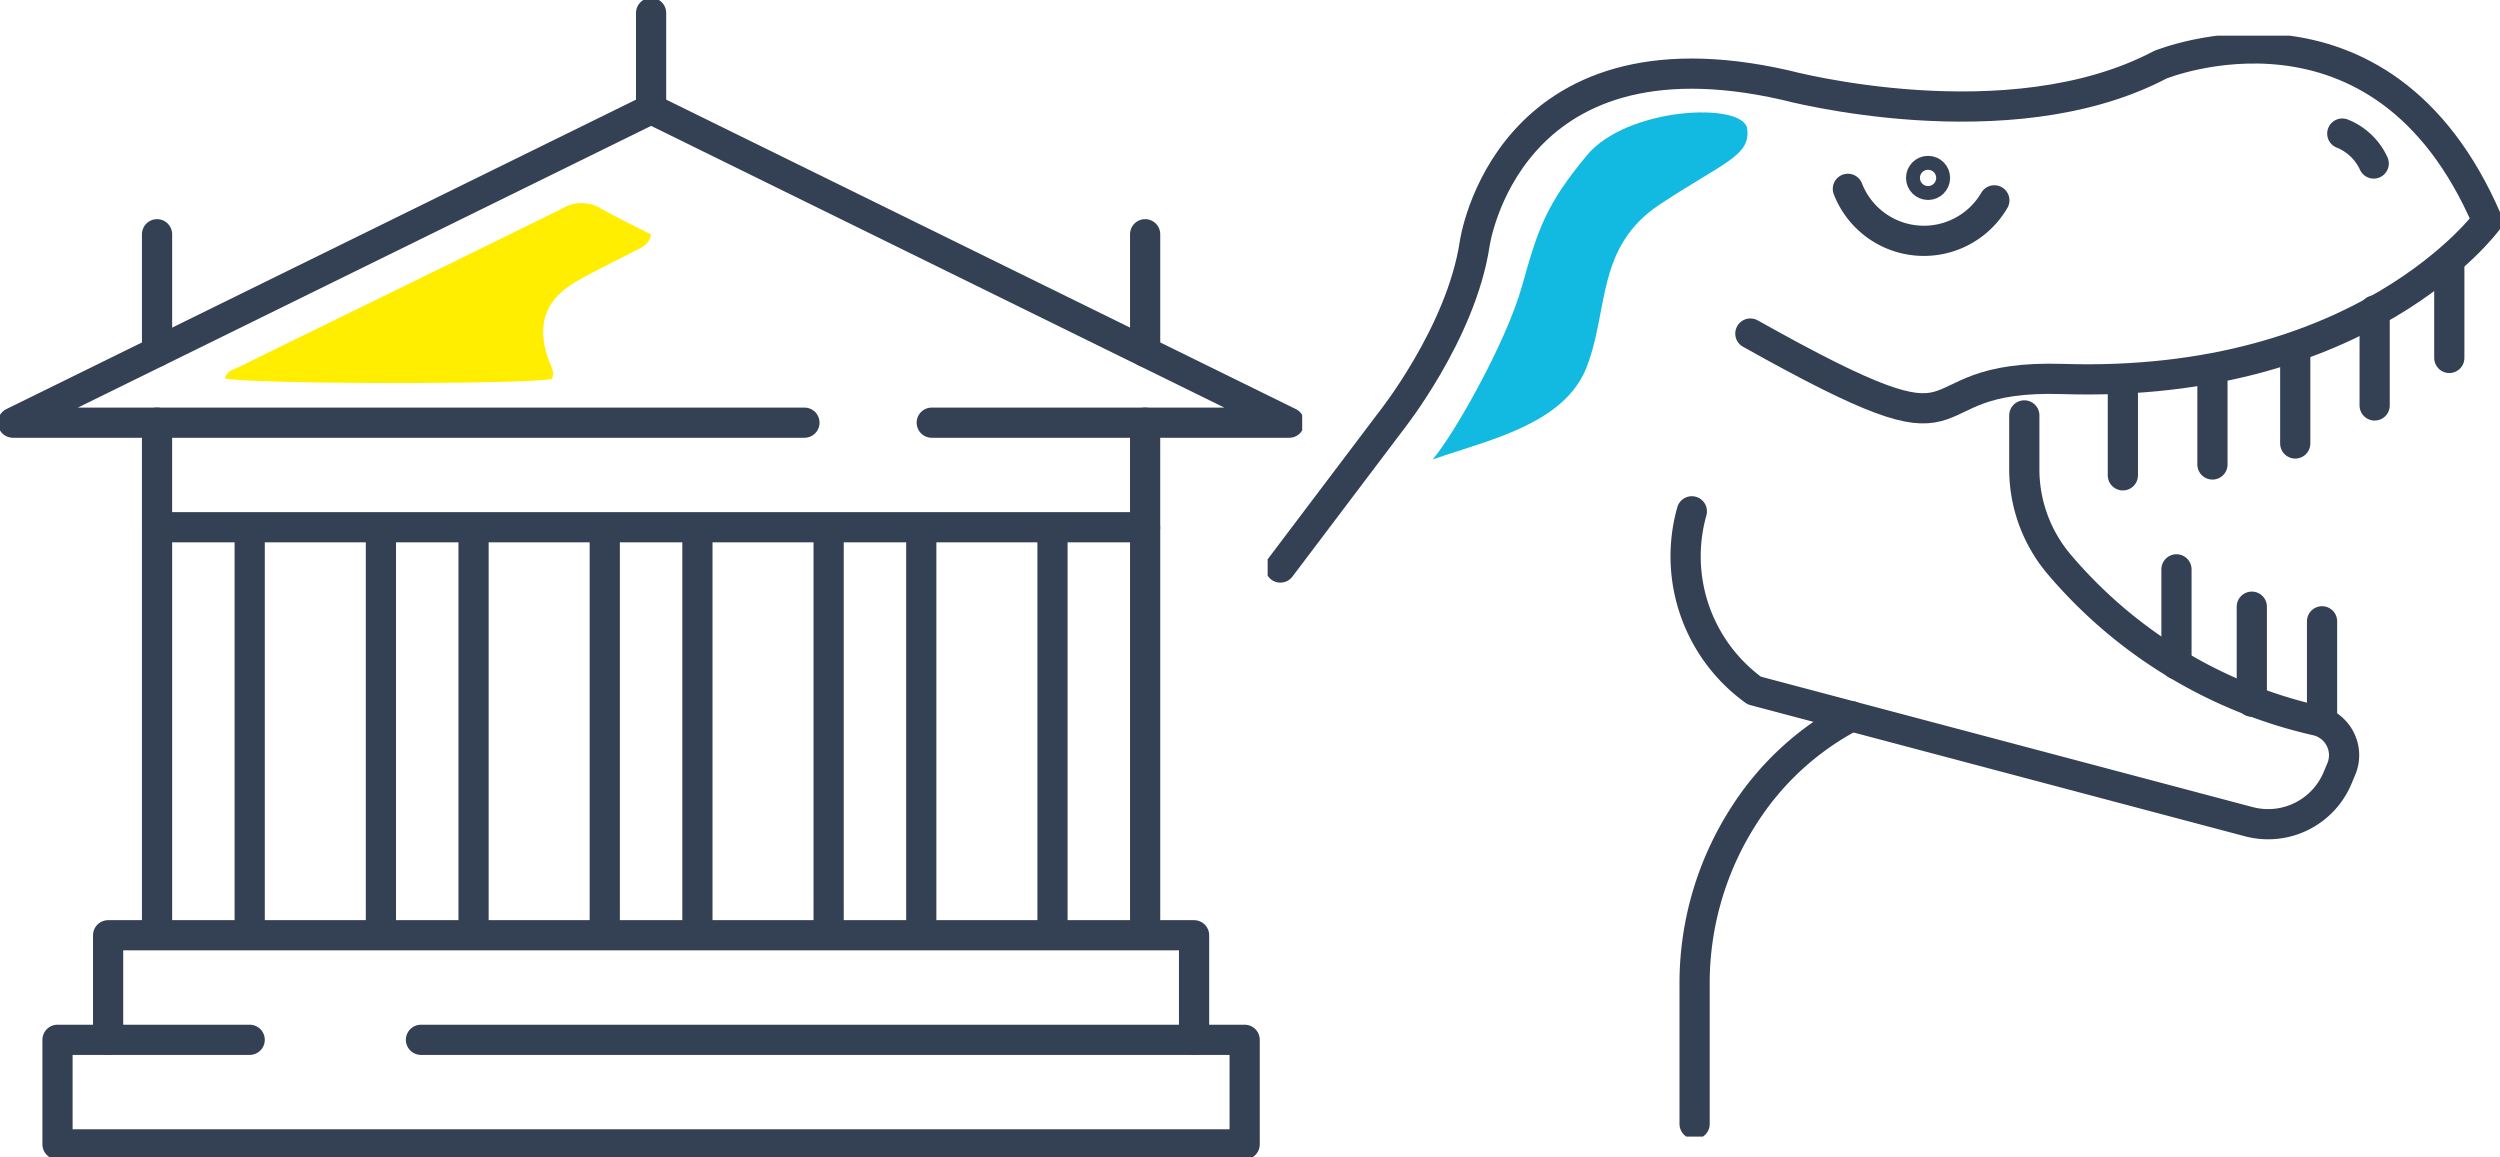 <svg xmlns="http://www.w3.org/2000/svg" xmlns:xlink="http://www.w3.org/1999/xlink" width="248.313" height="114.95" viewBox="0 0 248.313 114.95">
  <defs>
    <clipPath id="clip-path">
      <rect id="長方形_3269" data-name="長方形 3269" width="122.403" height="109.35" fill="none" stroke="#707070" stroke-width="3"/>
    </clipPath>
    <clipPath id="clip-path-2">
      <rect id="長方形_3270" data-name="長方形 3270" width="129.34" height="114.95" fill="none"/>
    </clipPath>
  </defs>
  <g id="グループ_6360" data-name="グループ 6360" transform="translate(-936.638 -2149.299)">
    <g id="グループ_5391" data-name="グループ 5391" transform="translate(105.477 26.109)">
      <g id="グループ_5383" data-name="グループ 5383" transform="translate(957.071 2126.735)">
        <g id="グループ_5382" data-name="グループ 5382" clip-path="url(#clip-path)">
          <path id="パス_9812" data-name="パス 9812" d="M50,54.383a16.442,16.442,0,0,0,6.2,17.8l49.122,13.027a7.474,7.474,0,0,0,8.808-4.332l.382-.909a3.537,3.537,0,0,0-2.477-4.809A47.2,47.2,0,0,1,86.421,59.573a14.637,14.637,0,0,1-3.4-9.446V44.857" transform="translate(-7.867 -7.141)" fill="none" stroke="#344154" stroke-linecap="round" stroke-linejoin="round" stroke-width="3"/>
          <path id="パス_9813" data-name="パス 9813" d="M66.039,80.4a28.292,28.292,0,0,0-10.67,9.8,30.788,30.788,0,0,0-4.933,17v13.692" transform="translate(-8.029 -12.8)" fill="none" stroke="#344154" stroke-linecap="round" stroke-linejoin="round" stroke-width="3"/>
          <line id="線_209" data-name="線 209" y2="9.437" transform="translate(117.367 22.57)" fill="none" stroke="#344154" stroke-linecap="round" stroke-linejoin="round" stroke-width="3"/>
          <line id="線_210" data-name="線 210" y2="9.438" transform="translate(109.952 27.289)" fill="none" stroke="#344154" stroke-linecap="round" stroke-linejoin="round" stroke-width="3"/>
          <line id="線_211" data-name="線 211" y2="9.438" transform="translate(102.065 31.064)" fill="none" stroke="#344154" stroke-linecap="round" stroke-linejoin="round" stroke-width="3"/>
          <line id="線_212" data-name="線 212" y2="9.437" transform="translate(93.841 33.153)" fill="none" stroke="#344154" stroke-linecap="round" stroke-linejoin="round" stroke-width="3"/>
          <line id="線_213" data-name="線 213" y2="9.437" transform="translate(84.943 34.232)" fill="none" stroke="#344154" stroke-linecap="round" stroke-linejoin="round" stroke-width="3"/>
          <line id="線_214" data-name="線 214" y2="9.438" transform="translate(104.728 58.166)" fill="none" stroke="#344154" stroke-linecap="round" stroke-linejoin="round" stroke-width="3"/>
          <line id="線_215" data-name="線 215" y2="9.437" transform="translate(97.751 56.713)" fill="none" stroke="#344154" stroke-linecap="round" stroke-linejoin="round" stroke-width="3"/>
          <line id="線_216" data-name="線 216" y2="9.437" transform="translate(90.268 53.005)" fill="none" stroke="#344154" stroke-linecap="round" stroke-linejoin="round" stroke-width="3"/>
          <circle id="楕円形_26" data-name="楕円形 26" cx="0.691" cy="0.691" r="0.691" transform="translate(64.904 13.435)" fill="none" stroke="#344154" stroke-linecap="round" stroke-linejoin="round" stroke-width="3"/>
          <path id="パス_9814" data-name="パス 9814" d="M68.543,18.091A8.1,8.1,0,0,0,83.09,19.235" transform="translate(-10.912 -2.88)" fill="none" stroke="#344154" stroke-linecap="round" stroke-linejoin="round" stroke-width="3"/>
          <path id="パス_9815" data-name="パス 9815" d="M126.949,11.564a5.794,5.794,0,0,1,3.119,2.971" transform="translate(-20.21 -1.841)" fill="none" stroke="#344154" stroke-linecap="round" stroke-linejoin="round" stroke-width="3"/>
          <path id="パス_9816" data-name="パス 9816" d="M48.183,29.824c24.673,13.845,14.5,3.986,31.006,4.513,29.995.958,42.192-15.708,42.192-15.708-10.516-24.537-32.492-15.5-32.492-15.5-15.1,7.955-37.211,2.022-37.211,2.022C23.9-1.19,20.8,20.921,20.8,20.921c-1.348,8.9-8.359,17.662-8.359,17.662L1.5,53.063" transform="translate(-0.239 -0.239)" fill="none" stroke="#344154" stroke-linecap="round" stroke-linejoin="round" stroke-width="3"/>
          <path id="パス_9817" data-name="パス 9817" d="M50.73,10.687C50.384,8,38.807,8.495,34.8,13.338s-4.819,7.185-6.423,12.938-6.93,15.03-8.892,17.258c5.651-1.965,13.131-3.514,15.324-9.226s.9-11.924,7.275-16.128,8.992-4.8,8.646-7.493" transform="translate(-3.102 -1.443)" fill="#12b9e0"/>
        </g>
      </g>
      <g id="グループ_5390" data-name="グループ 5390" transform="translate(831.161 2123.189)">
        <g id="グループ_5385" data-name="グループ 5385">
          <g id="グループ_5384" data-name="グループ 5384" clip-path="url(#clip-path-2)">
            <path id="パス_9818" data-name="パス 9818" d="M80.115,43.784H1.5L64.883,12.633l63.383,31.151H92.76" transform="translate(-0.214 -1.801)" fill="none" stroke="#344154" stroke-linecap="round" stroke-linejoin="round" stroke-width="3"/>
          </g>
        </g>
        <path id="パス_9819" data-name="パス 9819" d="M18.191,48.962V59.346h98.142V48.962" transform="translate(-2.593 -6.979)" fill="none" stroke="#344154" stroke-linecap="round" stroke-linejoin="round" stroke-width="3"/>
        <path id="パス_9820" data-name="パス 9820" d="M12.525,118.722V108.338H120.385v10.384" transform="translate(-1.785 -15.442)" fill="none" stroke="#344154" stroke-linecap="round" stroke-linejoin="round" stroke-width="3"/>
        <g id="グループ_5387" data-name="グループ 5387">
          <g id="グループ_5386" data-name="グループ 5386" clip-path="url(#clip-path-2)">
            <path id="パス_9821" data-name="パス 9821" d="M42.762,120.448h81.814v10.384H6.662V120.448H25.75" transform="translate(-0.95 -17.168)" fill="none" stroke="#344154" stroke-linecap="round" stroke-linejoin="round" stroke-width="3"/>
          </g>
        </g>
        <line id="線_217" data-name="線 217" y2="40.306" transform="translate(24.801 52.479)" fill="none" stroke="#344154" stroke-linecap="round" stroke-linejoin="round" stroke-width="3"/>
        <line id="線_218" data-name="線 218" y1="40.306" transform="translate(15.599 52.479)" fill="none" stroke="#344154" stroke-linecap="round" stroke-linejoin="round" stroke-width="3"/>
        <line id="線_219" data-name="線 219" y2="40.306" transform="translate(47.036 52.479)" fill="none" stroke="#344154" stroke-linecap="round" stroke-linejoin="round" stroke-width="3"/>
        <line id="線_220" data-name="線 220" y1="40.306" transform="translate(37.834 52.479)" fill="none" stroke="#344154" stroke-linecap="round" stroke-linejoin="round" stroke-width="3"/>
        <line id="線_221" data-name="線 221" y2="40.306" transform="translate(69.271 52.479)" fill="none" stroke="#344154" stroke-linecap="round" stroke-linejoin="round" stroke-width="3"/>
        <line id="線_222" data-name="線 222" y1="40.306" transform="translate(60.068 52.479)" fill="none" stroke="#344154" stroke-linecap="round" stroke-linejoin="round" stroke-width="3"/>
        <line id="線_223" data-name="線 223" y2="40.306" transform="translate(91.506 52.479)" fill="none" stroke="#344154" stroke-linecap="round" stroke-linejoin="round" stroke-width="3"/>
        <line id="線_224" data-name="線 224" y1="40.306" transform="translate(82.304 52.479)" fill="none" stroke="#344154" stroke-linecap="round" stroke-linejoin="round" stroke-width="3"/>
        <line id="線_225" data-name="線 225" y1="40.306" transform="translate(104.539 52.479)" fill="none" stroke="#344154" stroke-linecap="round" stroke-linejoin="round" stroke-width="3"/>
        <line id="線_226" data-name="線 226" y2="40.306" transform="translate(113.741 52.479)" fill="none" stroke="#344154" stroke-linecap="round" stroke-linejoin="round" stroke-width="3"/>
        <line id="線_227" data-name="線 227" y1="11.681" transform="translate(15.599 23.268)" fill="none" stroke="#344154" stroke-linecap="round" stroke-linejoin="round" stroke-width="3"/>
        <line id="線_228" data-name="線 228" y1="11.681" transform="translate(113.741 23.268)" fill="none" stroke="#344154" stroke-linecap="round" stroke-linejoin="round" stroke-width="3"/>
        <g id="グループ_5389" data-name="グループ 5389">
          <g id="グループ_5388" data-name="グループ 5388" clip-path="url(#clip-path-2)">
            <line id="線_229" data-name="線 229" y1="9.546" transform="translate(64.67 1.287)" fill="none" stroke="#344154" stroke-linecap="round" stroke-linejoin="round" stroke-width="3"/>
            <path id="パス_9822" data-name="パス 9822" d="M26.058,40.95c.182-.794.932-.92,1.491-1.194,10.662-5.236,21.343-10.431,32-15.685a3.721,3.721,0,0,1,3.833-.021c1.648.942,3.368,1.757,5.006,2.6-.2.955-.83,1.223-1.429,1.531-1.942,1-3.91,1.956-5.814,3.026-3.278,1.842-4.185,4.332-2.954,7.866.22.629.665,1.209.329,1.931-3.5.55-29.238.511-32.459-.054" transform="translate(-3.714 -3.353)" fill="#fe0"/>
          </g>
        </g>
      </g>
    </g>
  </g>
</svg>
